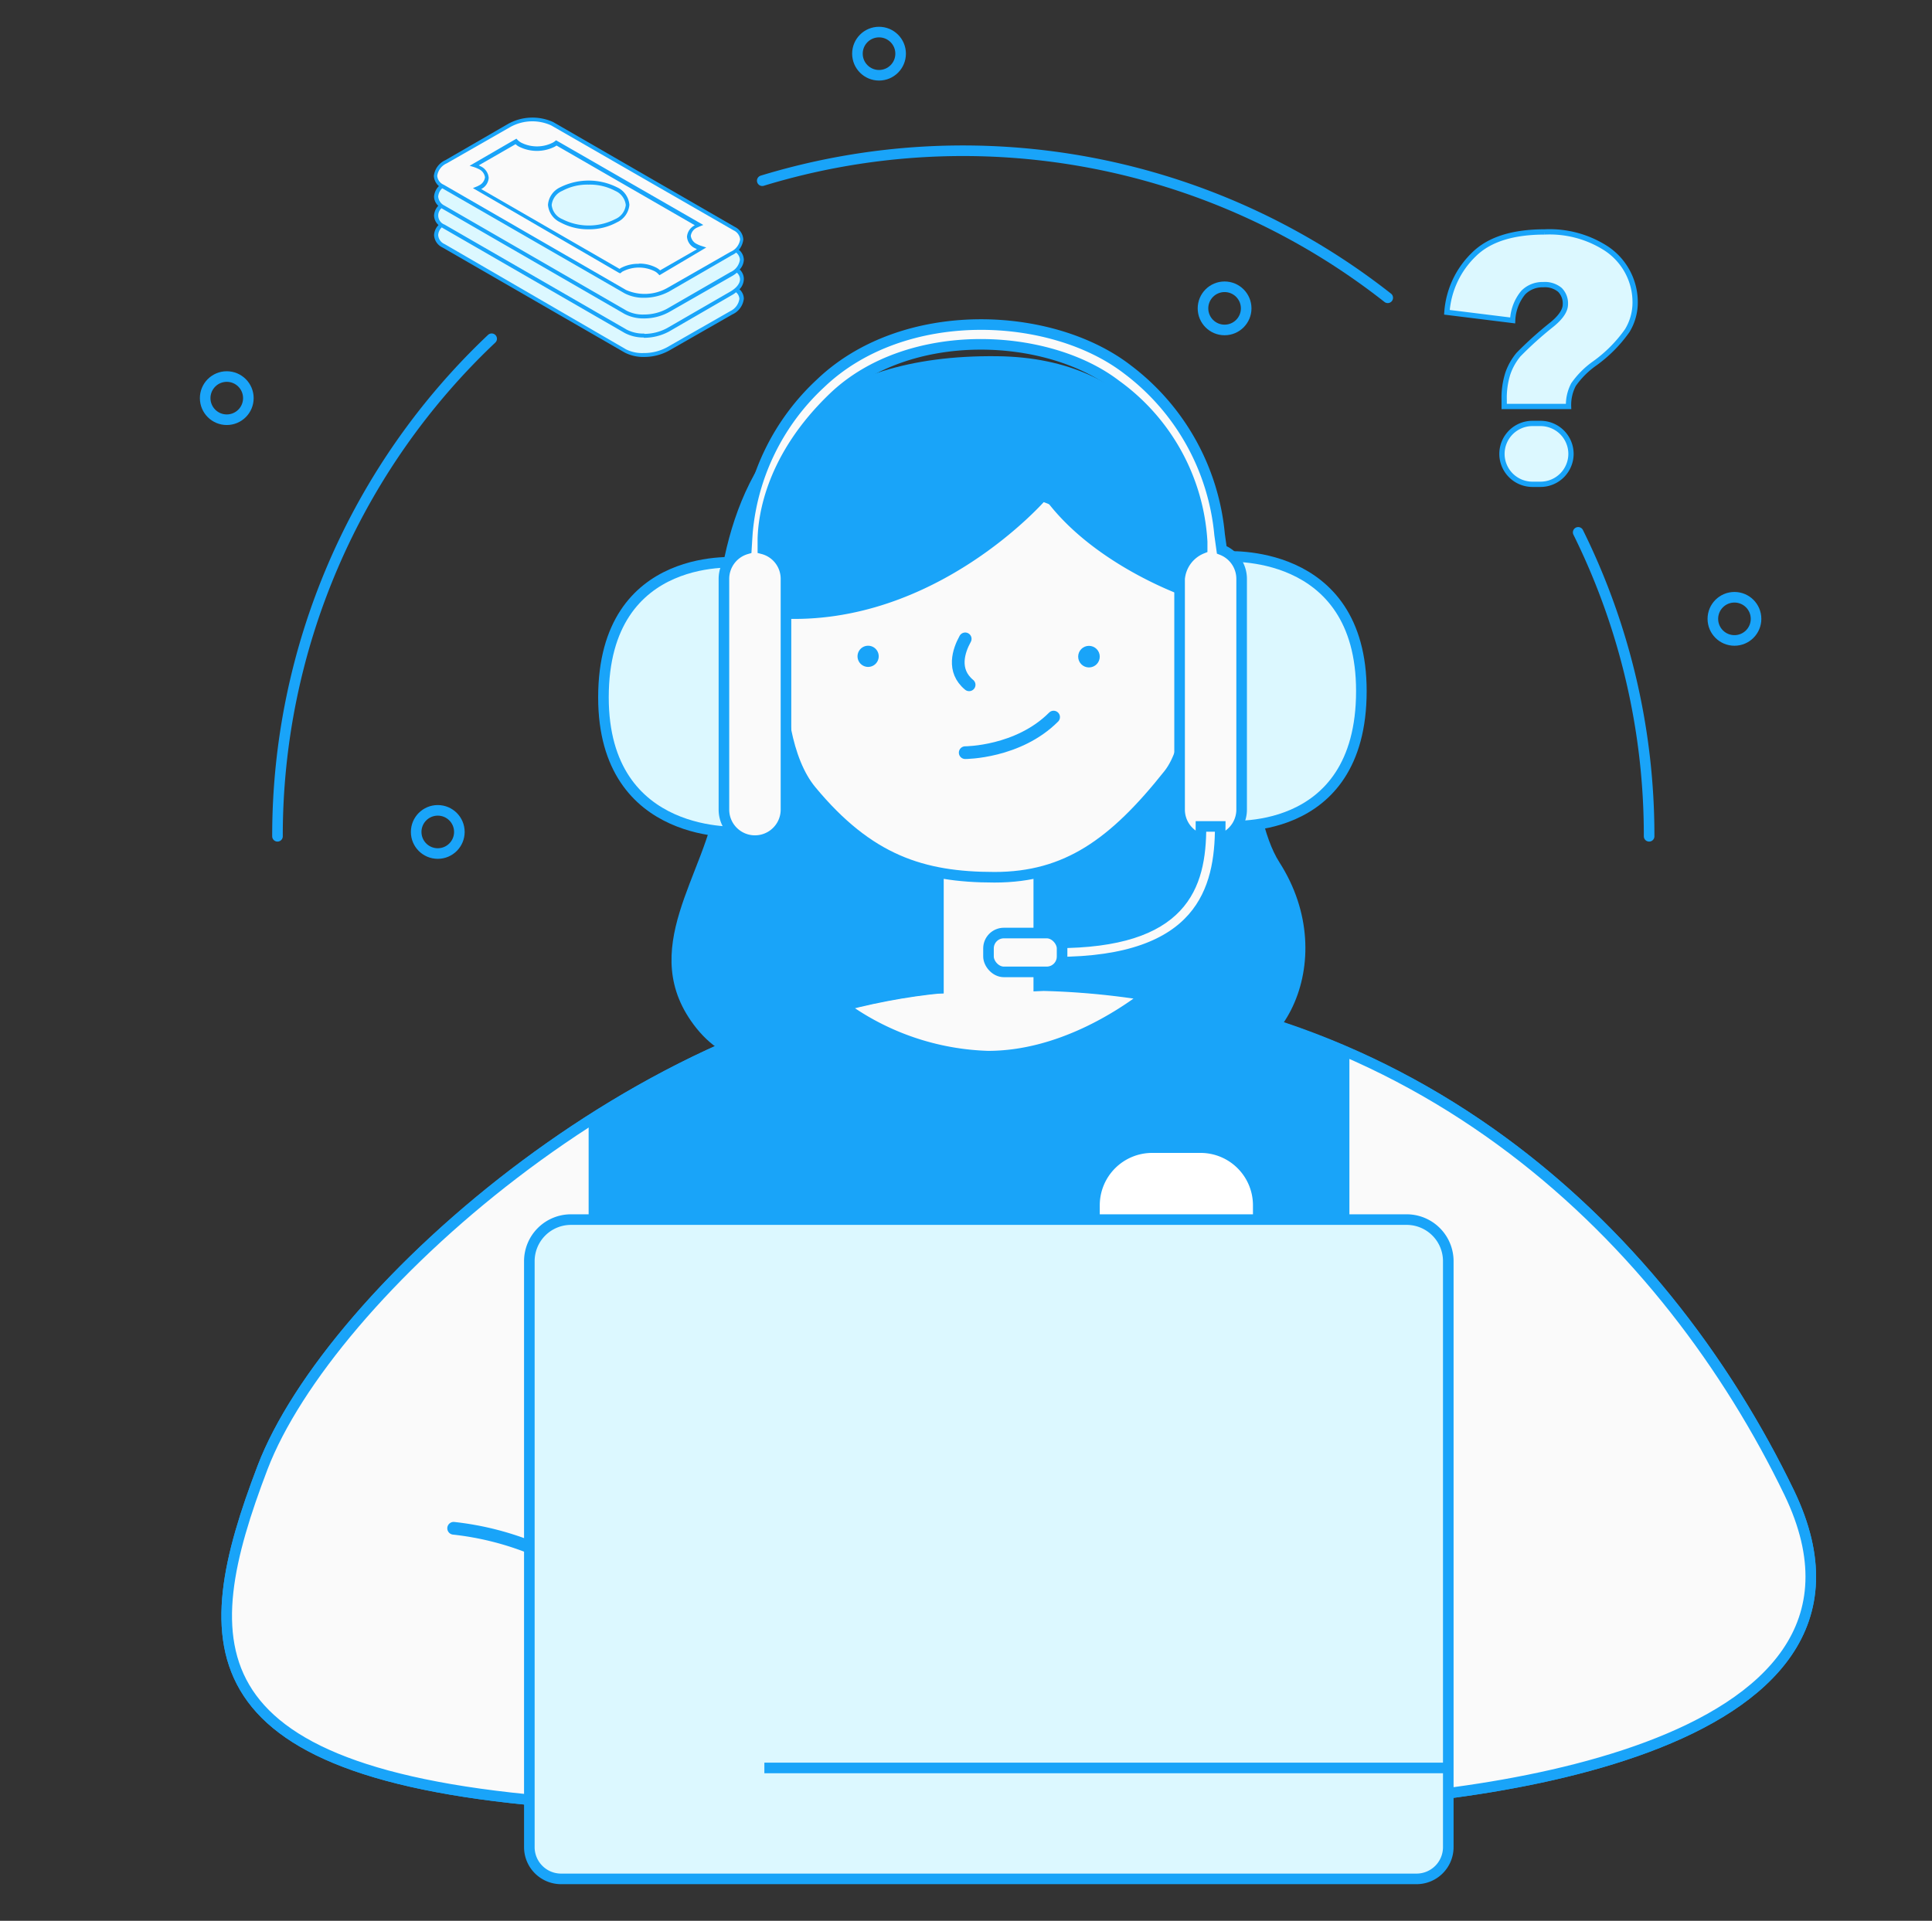 <svg xmlns="http://www.w3.org/2000/svg" viewBox="0 0 182.49 181.45"><rect x="0" y="0" width="182.49" height="181.45" fill="#333333" stroke="none"/><defs><style>.cls-1,.cls-2{fill:#19a4f9;}.cls-10,.cls-13,.cls-2,.cls-4,.cls-5,.cls-6,.cls-8,.cls-9{stroke:#19a4f9;}.cls-10,.cls-2,.cls-4,.cls-5,.cls-6,.cls-8,.cls-9{stroke-miterlimit:10;}.cls-3,.cls-4{fill:#fafafa;}.cls-13,.cls-5,.cls-8,.cls-9{fill:none;}.cls-13,.cls-5,.cls-9{stroke-linecap:round;}.cls-5{stroke-width:1.2px;}.cls-10,.cls-11,.cls-6{fill:#dcf8ff;}.cls-7{fill:#fff;}.cls-10{stroke-width:0.5px;}.cls-12{fill:#ffbe2e;}.cls-13{stroke-linejoin:round;}</style></defs><title>graphic new</title><g id="Layer_1" data-name="Layer 1"><path class="cls-1" d="M95.3,96.73c-11.27,0-23,8.5-29.51.41-5.9-7.38,1-14.6,1.88-21.7S60.53,33.27,94.18,33.65c27.12.3,20.65,38.42,26.67,47.81s.05,20.53-8.07,19S102.6,96.73,95.3,96.73Z"/><path class="cls-2" d="M91.53,93.15c-29.25,1.28-60.31,28.64-66.73,45.48S17.58,168,54.8,170.4s53.42,0,67.69,0S181,165.9,169,141,131.72,91.38,91.53,93.15Z"/><path class="cls-3" d="M169,141c-7.93-16.4-21.62-32.76-41.54-41.5v70.71C144.89,169.32,179.87,163.47,169,141Z"/><path class="cls-4" d="M98.57,93.11a72.63,72.63,0,0,1,9.76.91c-2.4,1.85-8.25,5.75-15,5.75A24.5,24.5,0,0,1,79.54,95a60,60,0,0,1,8.78-1.65l.32,0V79.13h9.48v14Z"/><path class="cls-4" d="M74.21,53.8s-2.36,15.11,2.42,20.88c5.45,6.58,10.53,8.19,17.31,8.19s11.25-3.18,16.44-9.72c4-5.05,1-21.29,1-21.29l-19.85-7.7Z"/><path class="cls-1" d="M98.78,47.22s-10.38,12-25.16,11.21A18.3,18.3,0,0,1,77,42.84c5.86-7.54,26.79-9.54,33.29,1.84,4.17,7.3,1.75,11.71,1.75,11.71S103.45,53.48,98.78,47.22Z"/><path class="cls-1" d="M83,62a1,1,0,1,0-1,1A1,1,0,0,0,83,62Z"/><circle class="cls-1" cx="102.86" cy="62.03" r="1.02"/><path class="cls-5" d="M91.17,60.35c-.62,1.12-1.25,3,.37,4.34"/><path class="cls-5" d="M91.17,71.1s5,0,8.35-3.36"/><path class="cls-3" d="M55.6,105.9c-15.11,9.7-27.08,23-30.8,32.73-6.42,16.85-7.22,29.36,30,31.77l.8,0Z"/><path class="cls-5" d="M42.85,144.37a27.93,27.93,0,0,1,7.26,1.8"/><path class="cls-6" d="M115.67,52.58s12.92-1,12.92,12.7c0,14.13-12.92,12.72-12.92,12.72Z"/><path class="cls-6" d="M70,78.58S57,79.54,57,65.88C57,51.75,70,53.15,70,53.15Z"/><path class="cls-4" d="M115.4,51.94a2.94,2.94,0,0,1,1.88,2.74v21.8a2.93,2.93,0,1,1-5.86,0V54.68a3.41,3.41,0,0,1,2.13-2.87v-.64a19.64,19.64,0,0,0-8.15-14.81c-6.52-5-19.58-5.6-26.66,1.17-5.88,5.63-6.63,11.19-6.68,13.39l0,.93a2.92,2.92,0,0,1,2.18,2.83v21.8a2.93,2.93,0,1,1-5.86,0V54.68a2.94,2.94,0,0,1,2.12-2.82s.07-1.17.1-1.56a21.82,21.82,0,0,1,6.91-14.09c7.84-7.49,21.79-6.87,29-1.3a22.06,22.06,0,0,1,8.69,15.6C115.25,50.87,115.4,51.94,115.4,51.94Z"/><path class="cls-4" d="M99.75,90.89V89.07c12,0,13.69-5.3,13.69-11h1.82C115.26,84,113.5,90.89,99.75,90.89Z"/><rect class="cls-4" x="93.37" y="88.14" width="6.95" height="3.67" rx="1.45" ry="1.45"/><path class="cls-7" d="M108.83,108.91h4.57a4.95,4.95,0,0,1,4.95,4.95v1.35a0,0,0,0,1,0,0H103.88a0,0,0,0,1,0,0v-1.35A4.95,4.95,0,0,1,108.83,108.91Z"/><path class="cls-8" d="M89.05,93.32c-28.51,2.65-58,29-64.25,45.31-6.42,16.85-7.22,29.36,30,31.77s53.42,0,67.69,0S181,165.9,169,141c-11.4-23.57-34.69-47.07-71.31-48"/><path class="cls-6" d="M132.84,115.21H53.93A3.93,3.93,0,0,0,50,119.14v55.35a3,3,0,0,0,3,3H133.8a3,3,0,0,0,3-3V119.14A3.93,3.93,0,0,0,132.84,115.21Z"/><line class="cls-8" x1="72.2" y1="167.01" x2="136.77" y2="167.01"/><path class="cls-9" d="M149.07,50.29A64.53,64.53,0,0,1,155.77,79"/><path class="cls-9" d="M72,17.07a64.9,64.9,0,0,1,59.08,11.06"/><path class="cls-9" d="M26.21,79A64.6,64.6,0,0,1,46.44,32"/><path class="cls-10" d="M148.16,38.4h-6.08v-.61a7.59,7.59,0,0,1,.35-2.52,5.68,5.68,0,0,1,1-1.77,34.59,34.59,0,0,1,3.13-2.82c.87-.7,1.3-1.35,1.3-1.93a1.8,1.8,0,0,0-.52-1.37,2.22,2.22,0,0,0-1.58-.49,2.54,2.54,0,0,0-1.88.75,4.4,4.4,0,0,0-1,2.63l-6.21-.77A8.41,8.41,0,0,1,139.26,24c1.44-1.4,3.66-2.09,6.65-2.09a9.86,9.86,0,0,1,5.63,1.45,6.08,6.08,0,0,1,2.91,5.25,5.1,5.1,0,0,1-.75,2.63,13.15,13.15,0,0,1-3.07,3.09,8.22,8.22,0,0,0-2,2A4.13,4.13,0,0,0,148.16,38.4ZM144.75,40h.76a2.88,2.88,0,0,1,2.88,2.88h0a2.88,2.88,0,0,1-2.88,2.87h-.76a2.88,2.88,0,0,1-2.88-2.87h0A2.88,2.88,0,0,1,144.75,40Z"/><g id="_9" data-name="9"><g id="_Group_" data-name="&lt;Group&gt;"><g id="_Group_2" data-name="&lt;Group&gt;"><path id="_Path_" data-name="&lt;Path&gt;" class="cls-11" d="M69.54,27.33a1.1,1.1,0,0,0,0-1.82,1.13,1.13,0,0,0-.23-2L52.17,13.64a4.55,4.55,0,0,0-4.07.17l-5.94,3.43c-1.1.64-1.3,1.57-.52,2.19a1.09,1.09,0,0,0,0,1.81,1.13,1.13,0,0,0,.2,2L59,33.14A4.53,4.53,0,0,0,63.1,33l5.95-3.43C70.16,28.89,70.35,28,69.54,27.33Z"/><path id="_Path_2" data-name="&lt;Path&gt;" class="cls-1" d="M69,29.38,63,32.81a4.56,4.56,0,0,1-2.2.54v.37a4.91,4.91,0,0,0,2.38-.59l6-3.43a1.85,1.85,0,0,0,1.08-1.49,1.22,1.22,0,0,0-.41-.88,1.44,1.44,0,0,0,.41-1,1.23,1.23,0,0,0-.39-.87,1.44,1.44,0,0,0,.39-.93,1.28,1.28,0,0,0-.55-1,1.76,1.76,0,0,1-.28.26.93.93,0,0,1,.46.75,1.52,1.52,0,0,1-.9,1.17L63,29.17a4.56,4.56,0,0,1-2.2.54v.37a4.91,4.91,0,0,0,2.38-.59l6-3.43a2.64,2.64,0,0,0,.42-.3.85.85,0,0,1,.3.61c0,.41-.33.83-.91,1.17L63,31a4.56,4.56,0,0,1-2.2.54v.37a5,5,0,0,0,2.39-.59l5.94-3.44a2.24,2.24,0,0,0,.39-.27.85.85,0,0,1,.32.63A1.52,1.52,0,0,1,69,29.38Z"/><path id="_Path_3" data-name="&lt;Path&gt;" class="cls-1" d="M60.81,33.35A3.42,3.42,0,0,1,59.13,33L42,23.06a1,1,0,0,1-.61-.85,1.07,1.07,0,0,1,.34-.73l.09.06L59,31.45a3.76,3.76,0,0,0,1.86.43h0v-.37a3.42,3.42,0,0,1-1.68-.38L42,21.22a.92.92,0,0,1-.3-1.55l.12.07L59,29.66a3.83,3.83,0,0,0,1.85.42h0v-.37a3.31,3.31,0,0,1-1.68-.37L42,19.43a1.06,1.06,0,0,1-.61-.86,1.21,1.21,0,0,1,.47-.86,2.32,2.32,0,0,1-.3-.22A1.53,1.53,0,0,0,41,18.57a1.2,1.2,0,0,0,.4.87,1.43,1.43,0,0,0-.4.92,1.25,1.25,0,0,0,.42.9,1.46,1.46,0,0,0-.42.95,1.37,1.37,0,0,0,.8,1.17L59,33.3a3.83,3.83,0,0,0,1.85.42h0Z"/></g><g id="_Group_3" data-name="&lt;Group&gt;"><g id="_Group_4" data-name="&lt;Group&gt;"><path id="_Path_4" data-name="&lt;Path&gt;" class="cls-3" d="M59,27.55,41.87,17.63c-1-.6-.91-1.65.29-2.34l5.94-3.43a4.52,4.52,0,0,1,4.07-.17L69.34,21.6c1,.6.91,1.65-.29,2.35L63.1,27.38A4.53,4.53,0,0,1,59,27.55Z"/><path id="_Compound_Path_" data-name="&lt;Compound Path&gt;" class="cls-1" d="M60.8,28.13A3.86,3.86,0,0,1,59,27.71L41.78,17.79a1.39,1.39,0,0,1-.8-1.17,1.86,1.86,0,0,1,1.09-1.49L48,11.7a4.74,4.74,0,0,1,4.25-.17l17.17,9.91a1.4,1.4,0,0,1,.79,1.18,1.85,1.85,0,0,1-1.08,1.49L63.2,27.54A5,5,0,0,1,60.8,28.13Zm-1.67-.74A4.34,4.34,0,0,0,63,27.22L69,23.79a1.51,1.51,0,0,0,.91-1.17,1.05,1.05,0,0,0-.62-.86L52.07,11.85A4.29,4.29,0,0,0,48.2,12l-6,3.43a1.52,1.52,0,0,0-.9,1.17,1,1,0,0,0,.61.85Z"/></g><g id="_Group_5" data-name="&lt;Group&gt;"><path id="_Path_5" data-name="&lt;Path&gt;" class="cls-3" d="M65.74,23.3a1,1,0,0,1,0-1.86l.29-.13L52.55,13.53a1.34,1.34,0,0,1-.23.16,3.5,3.5,0,0,1-3.21,0,1.48,1.48,0,0,1-.38-.3l-3.94,2.28a2.69,2.69,0,0,1,.52.21,1,1,0,0,1,0,1.86l-.25.12,13.47,7.77a1.1,1.1,0,0,1,.21-.14,3.56,3.56,0,0,1,3.21,0,1.61,1.61,0,0,1,.37.3l3.94-2.27A3,3,0,0,1,65.74,23.3Z"/><path id="_Compound_Path_2" data-name="&lt;Compound Path&gt;" class="cls-1" d="M62.29,26l-.1-.1a1.23,1.23,0,0,0-.34-.27,3.35,3.35,0,0,0-3,0,.52.52,0,0,0-.17.12l-.1.07-.12-.05-13.79-8,.34-.14a1.24,1.24,0,0,0,.23-.11,1,1,0,0,0,.57-.77,1,1,0,0,0-.57-.77,3.32,3.32,0,0,0-.48-.2l-.4-.12,4.42-2.56.1.11a1.62,1.62,0,0,0,.34.26,3.31,3.31,0,0,0,3,0,1.53,1.53,0,0,0,.21-.14l.09-.08,13.91,8-.34.14-.27.12a1,1,0,0,0-.57.77,1,1,0,0,0,.57.77h0a2.6,2.6,0,0,0,.49.2l.4.13Zm-1.95-1.1a3.48,3.48,0,0,1,1.7.41,1.66,1.66,0,0,1,.31.23l3.48-2-.18-.09h0a1.3,1.3,0,0,1-.76-1.09,1.33,1.33,0,0,1,.74-1.08L52.57,13.75l-.16.1a3.75,3.75,0,0,1-3.39,0,1.44,1.44,0,0,1-.32-.23l-3.48,2,.18.09a1.31,1.31,0,0,1,.76,1.09,1.27,1.27,0,0,1-.71,1.06l13.07,7.54.12-.08A3.5,3.5,0,0,1,60.34,24.92Z"/></g><g id="_Group_6" data-name="&lt;Group&gt;"><path id="_Path_6" data-name="&lt;Path&gt;" class="cls-12" d="M58.19,20.86a5.7,5.7,0,0,1-5.18,0c-1.43-.82-1.43-2.16,0-3a5.76,5.76,0,0,1,5.18,0C59.62,18.7,59.62,20,58.19,20.86Z"/><path id="_Path_7" data-name="&lt;Path&gt;" class="cls-11" d="M58.19,20.86a5.7,5.7,0,0,1-5.18,0c-1.43-.82-1.43-2.16,0-3a5.76,5.76,0,0,1,5.18,0C59.62,18.7,59.62,20,58.19,20.86Z"/><path id="_Compound_Path_3" data-name="&lt;Compound Path&gt;" class="cls-1" d="M55.6,21.66A5.45,5.45,0,0,1,52.92,21a2,2,0,0,1-1.16-1.65,2,2,0,0,1,1.16-1.66,6,6,0,0,1,5.36,0,2,2,0,0,1,1.17,1.66A2,2,0,0,1,58.28,21h0A5.45,5.45,0,0,1,55.6,21.66Zm0-4.22a5,5,0,0,0-2.49.59,1.64,1.64,0,0,0-1,1.34,1.63,1.63,0,0,0,1,1.33,5.49,5.49,0,0,0,5,0,1.65,1.65,0,0,0,1-1.33,1.66,1.66,0,0,0-1-1.34A5.08,5.08,0,0,0,55.6,17.44Z"/></g></g></g></g><circle class="cls-13" cx="21.42" cy="37.61" r="2.04"/><circle class="cls-13" cx="163.83" cy="58.46" r="2.04"/><circle class="cls-13" cx="115.67" cy="29.13" r="2.04"/><circle class="cls-13" cx="83.03" cy="5.07" r="2.04"/><circle class="cls-13" cx="41.35" cy="78.59" r="2.04"/></g></svg>